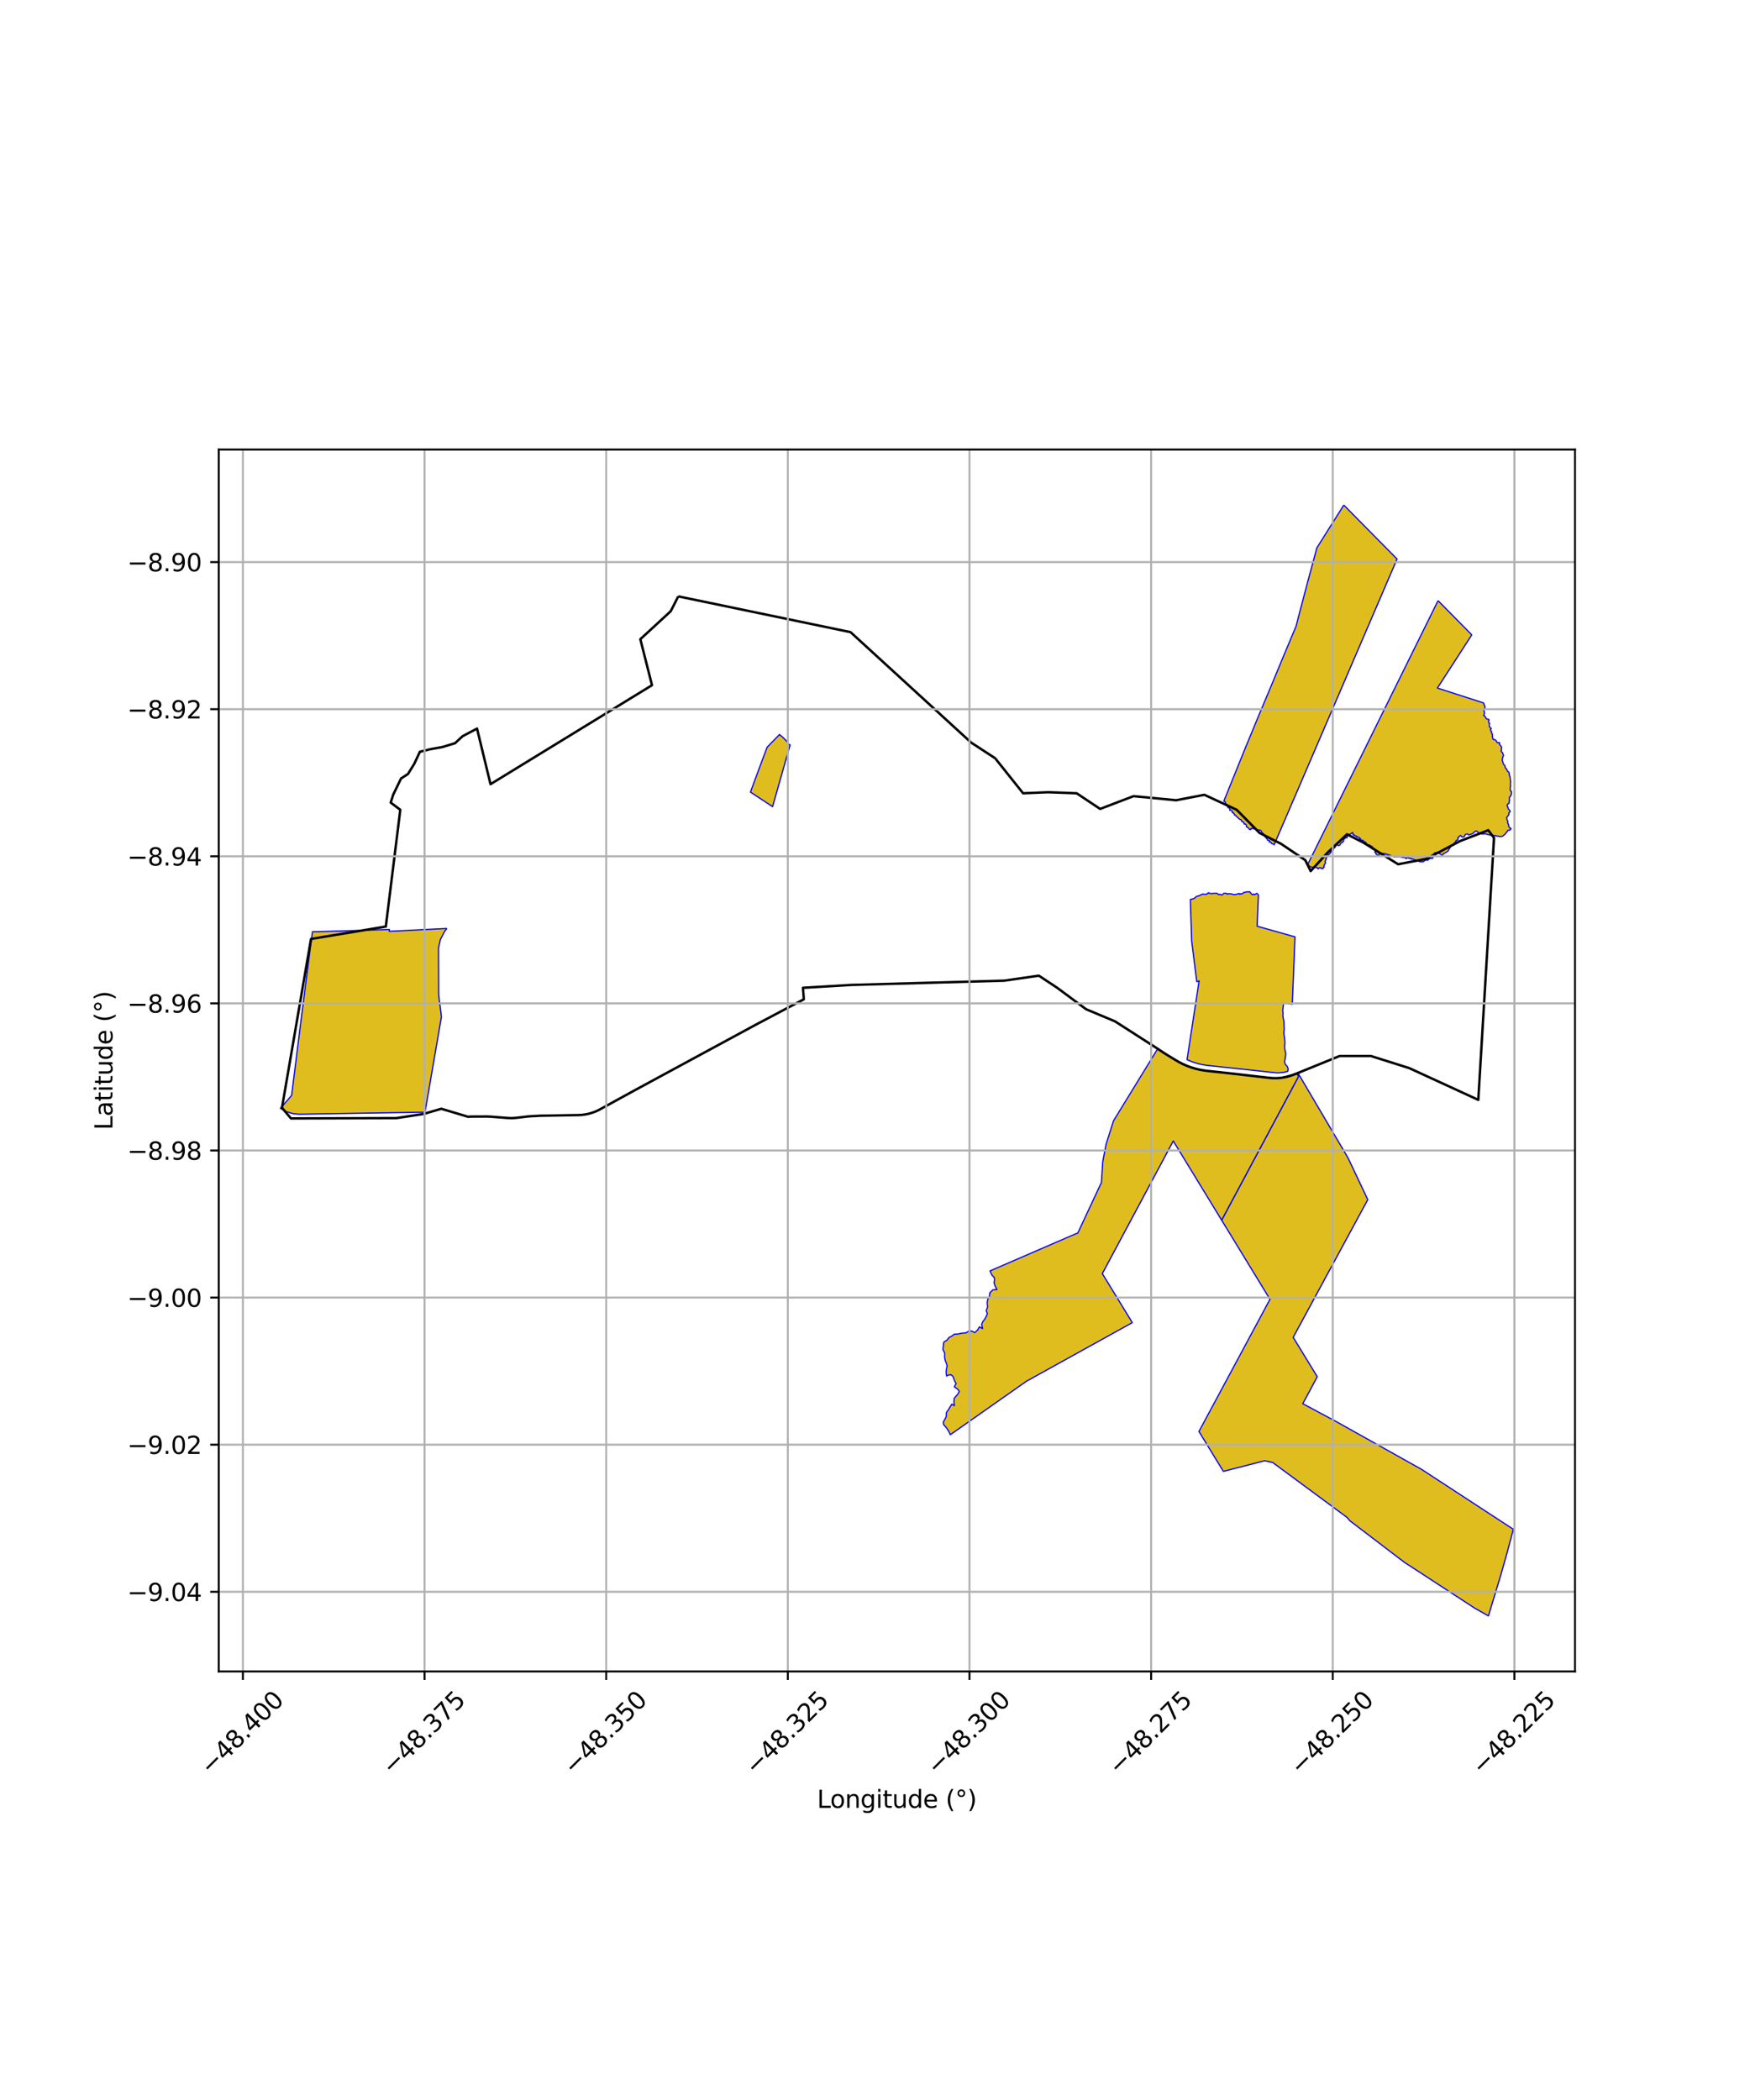<?xml version="1.0" encoding="utf-8" standalone="no"?>
<!DOCTYPE svg PUBLIC "-//W3C//DTD SVG 1.1//EN"
  "http://www.w3.org/Graphics/SVG/1.1/DTD/svg11.dtd">
<svg xmlns:xlink="http://www.w3.org/1999/xlink" width="720pt" height="864pt" viewBox="0 0 720 864" xmlns="http://www.w3.org/2000/svg" version="1.1">
 <defs>
  <style type="text/css">*{stroke-linejoin: round; stroke-linecap: butt}</style>
 </defs>
 <g id="figure_1">
  <g id="patch_1">
   <path d="M 0 864 
L 720 864 
L 720 0 
L 0 0 
z
" style="fill: #ffffff"/>
  </g>
  <g id="axes_1">
   <g id="patch_2">
    <path d="M 90 687.688 
L 648 687.688 
L 648 184.952 
L 90 184.952 
z
" style="fill: #ffffff"/>
   </g>
   <g id="PatchCollection_1">
    <path d="M 183.866 381.984 
L 182.821 383.394 
L 181.177 386.583 
L 180.418 390.031 
L 180.481 409.276 
L 181.621 418.331 
L 174.859 457.581 
L 123.113 458.416 
L 120.517 458.183 
L 117.783 457.349 
L 115.364 456.008 
L 119.988 450.674 
L 123.462 422.853 
L 126.363 400.185 
L 128.544 383.374 
L 160.235 382.433 
L 160.137 383.186 
L 183.866 381.984 
" clip-path="url(#pe76d9f04cf)" style="fill: #e0bd1f; stroke: #0000ff; stroke-width: 0.5"/>
    <path d="M 534.014 441.45 
L 554.183 475.657 
L 554.938 477.079 
L 562.745 493.57 
L 532.051 550.223 
L 541.967 566.426 
L 535.998 577.521 
L 549.532 584.758 
L 584.909 604.556 
L 622.636 629.198 
L 620.116 638.654 
L 617.453 648.072 
L 612.38 664.837 
L 606.777 661.666 
L 577.771 642.755 
L 555.419 625.719 
L 554.111 624.229 
L 523.631 601.718 
L 520.307 600.997 
L 503.323 605.365 
L 502.892 604.648 
L 500.405 600.598 
L 496.843 594.777 
L 493.286 588.95 
L 522.497 534.575 
L 512.493 518.173 
L 502.616 502.01 
L 534.255 442.878 
L 533.495 441.673 
L 534.014 441.45 
" clip-path="url(#pe76d9f04cf)" style="fill: #e0bd1f; stroke: #0000ff; stroke-width: 0.5"/>
    <path d="M 476.304 431.486 
L 486.432 437.827 
L 490.566 439.332 
L 493.625 440.184 
L 523.378 443.582 
L 526.444 443.551 
L 533.495 441.673 
L 534.255 442.878 
L 502.616 502.01 
L 482.718 469.437 
L 453.527 524.001 
L 465.867 544.167 
L 422.265 568.309 
L 390.983 590.293 
L 390.32 588.855 
L 389.572 587.671 
L 388.882 586.843 
L 388.224 586.067 
L 388.115 585.091 
L 388.625 584.157 
L 389.277 582.898 
L 389.39 581.136 
L 390.149 580.124 
L 390.646 579.231 
L 391.623 577.687 
L 392.67 578.332 
L 392.446 576.694 
L 392.614 575.255 
L 393.971 573.708 
L 394.696 572.544 
L 394.061 571.594 
L 392.635 570.584 
L 393.357 569.229 
L 392.75 568.101 
L 392.074 566.323 
L 391.25 565.569 
L 390.065 565.819 
L 389.467 566.136 
L 389.242 564.644 
L 389.354 563.62 
L 389.651 561.966 
L 389.422 561.02 
L 388.903 559.766 
L 388.632 558.352 
L 388.678 556.701 
L 387.963 555.188 
L 388.112 553.762 
L 388.321 552.184 
L 389.718 551.298 
L 390.444 550.286 
L 391.79 549.582 
L 392.571 548.929 
L 394.256 548.841 
L 395.882 548.469 
L 397.342 548.405 
L 398.524 547.715 
L 399.809 547.62 
L 401.023 548.294 
L 402.191 547.216 
L 402.952 545.901 
L 404.276 546.617 
L 403.879 544.851 
L 404.392 543.707 
L 405.131 542.764 
L 405.764 541.608 
L 406.23 540.516 
L 405.775 539.215 
L 406.315 537.705 
L 406.148 535.923 
L 406.405 534.508 
L 407.035 533.711 
L 407.231 531.932 
L 408.498 530.671 
L 410.168 530.551 
L 409.389 529.065 
L 408.983 527.727 
L 409.185 526.728 
L 409.095 525.669 
L 408.096 524.578 
L 407.311 522.892 
L 440.508 508.517 
L 443.45 507.281 
L 453.15 486.525 
L 453.722 477.899 
L 455.059 470.826 
L 458.137 461.116 
L 476.304 431.486 
" clip-path="url(#pe76d9f04cf)" style="fill: #e0bd1f; stroke: #0000ff; stroke-width: 0.5"/>
    <path d="M 525.491 441.423 
L 496.366 438.298 
L 494.308 437.95 
L 493.069 437.655 
L 491.412 437.172 
L 490.262 436.768 
L 488.382 435.98 
L 493.346 403.599 
L 492.382 403.869 
L 490.299 387.246 
L 489.764 370.821 
L 489.785 370.016 
L 490.645 369.876 
L 491.4 369.58 
L 492.255 368.819 
L 493.374 368.505 
L 494.742 367.849 
L 495.87 367.961 
L 496.741 367.775 
L 497.131 367.293 
L 498.315 367.698 
L 499.16 367.561 
L 500.054 367.548 
L 500.687 367.528 
L 501.386 368.087 
L 501.806 367.886 
L 502.501 368.233 
L 502.964 368.133 
L 503.434 367.566 
L 504.397 367.509 
L 504.947 367.889 
L 504.98 367.905 
L 505.152 367.674 
L 506.219 367.727 
L 507.411 367.979 
L 507.703 368.111 
L 509.018 367.895 
L 509.623 367.571 
L 510.089 367.949 
L 510.223 367.689 
L 510.946 367.799 
L 511.785 367.159 
L 513.066 366.933 
L 514.166 366.898 
L 515.106 368.04 
L 515.395 368.092 
L 515.802 367.821 
L 516.181 368.125 
L 517.096 367.533 
L 517.759 368.194 
L 517.22 381.066 
L 532.799 385.453 
L 531.684 413.163 
L 528.09 412.617 
L 528.031 413.518 
L 527.879 414.647 
L 527.765 415.869 
L 527.891 416.833 
L 527.81 417.96 
L 528.033 419.215 
L 528.258 420.358 
L 528.295 421.426 
L 528.3 422.384 
L 528.367 423.493 
L 528.222 424.612 
L 528.274 425.757 
L 528.478 426.816 
L 528.605 428.117 
L 528.634 429.275 
L 528.548 430.416 
L 528.588 431.558 
L 528.807 432.567 
L 528.998 433.612 
L 528.854 434.754 
L 528.682 435.905 
L 528.506 436.821 
L 528.762 437.819 
L 529.588 438.7 
L 529.989 439.765 
L 529.821 440.785 
L 528.62 441.088 
L 527.553 441.272 
L 525.491 441.423 
" clip-path="url(#pe76d9f04cf)" style="fill: #e0bd1f; stroke: #0000ff; stroke-width: 0.5"/>
    <path d="M 591.658 247.118 
L 596.095 251.634 
L 605.537 261.193 
L 591.385 283.085 
L 609.314 288.864 
L 610.323 289.19 
L 610.594 289.748 
L 610.674 290.142 
L 610.966 290.512 
L 610.936 290.97 
L 610.983 291.228 
L 610.462 291.969 
L 610.651 292.558 
L 610.619 292.895 
L 610.804 293.336 
L 610.412 294.401 
L 610.891 294.582 
L 611.393 295.479 
L 611.828 295.89 
L 612.42 295.894 
L 612.648 296.268 
L 612.446 296.659 
L 612.419 297.116 
L 612.889 297.724 
L 612.732 298.002 
L 612.776 298.956 
L 613.046 299.347 
L 613.581 299.709 
L 613.258 300.07 
L 613.245 300.52 
L 613.703 300.95 
L 613.612 301.565 
L 613.929 301.855 
L 614.047 302.604 
L 614.024 303.102 
L 614.236 303.974 
L 614.448 304.281 
L 614.915 304.238 
L 615.52 304.704 
L 616.035 305.579 
L 616.867 305.526 
L 616.998 305.622 
L 616.92 306.261 
L 617.478 306.872 
L 617.854 307.531 
L 617.684 307.965 
L 617.787 308.544 
L 617.549 309.014 
L 617.873 309.377 
L 618.167 309.64 
L 618.443 310.344 
L 618.592 310.929 
L 618.265 311.363 
L 618.245 311.884 
L 618.052 312.466 
L 618.138 313.011 
L 618.453 314.089 
L 618.858 314.733 
L 619.14 314.961 
L 619.319 315.851 
L 619.883 316.474 
L 620.15 317.182 
L 620.812 317.755 
L 620.968 318.4 
L 620.955 318.917 
L 621.291 319.603 
L 621.355 320.372 
L 621.499 321.543 
L 621.409 322.693 
L 621.469 323.191 
L 621.416 323.875 
L 621.324 324.173 
L 621.4 325.223 
L 621.813 325.599 
L 621.879 326.26 
L 621.655 327.21 
L 621.334 327.738 
L 621.034 328.04 
L 621 328.585 
L 621.083 329.342 
L 620.907 329.905 
L 620.842 330.544 
L 620.256 330.887 
L 620.042 331.581 
L 620.486 332.203 
L 620.481 332.695 
L 621.309 333.627 
L 621.218 334.164 
L 620.74 334.441 
L 620.823 335.127 
L 620.31 335.832 
L 619.858 336.344 
L 620.065 337.295 
L 620.362 337.992 
L 620.271 338.603 
L 620.726 339.31 
L 620.714 339.961 
L 621.131 340.625 
L 621.464 340.656 
L 621.662 340.974 
L 621.353 341.454 
L 620.333 341.681 
L 620.155 342.153 
L 619.78 342.41 
L 619.329 343.149 
L 618.708 343.603 
L 618.281 344.027 
L 617.622 344.153 
L 616.995 344.17 
L 616.547 344.02 
L 615.797 343.999 
L 615.164 343.769 
L 614.348 343.781 
L 613.531 343.658 
L 612.666 343.472 
L 611.991 343.303 
L 611.347 343.138 
L 610.722 343.061 
L 610.153 343.159 
L 609.355 343.108 
L 608.699 342.909 
L 608.122 342.429 
L 607.567 341.939 
L 607.254 341.917 
L 606.585 342.293 
L 606.237 342.713 
L 605.838 343.006 
L 605.105 343.268 
L 604.396 343.523 
L 604.093 343.413 
L 603.69 343.083 
L 603.355 343.166 
L 602.78 343.436 
L 602.457 344.202 
L 601.849 344.388 
L 601.406 344.304 
L 600.959 343.738 
L 600.661 343.832 
L 600.311 344.257 
L 599.751 344.653 
L 599.99 345.052 
L 599.659 345.659 
L 599.169 345.724 
L 598.848 346.376 
L 598.524 346.598 
L 598.35 346.905 
L 598.212 347.298 
L 597.658 347.746 
L 597.221 347.985 
L 596.558 348.84 
L 596.055 349.551 
L 595.739 350.148 
L 595.07 350.622 
L 594.444 351 
L 593.969 351.126 
L 593.607 351.661 
L 593.219 351.78 
L 592.099 351.107 
L 591.504 350.988 
L 590.751 350.793 
L 590.246 350.925 
L 589.819 351.385 
L 589.811 351.845 
L 589.924 352.292 
L 589.627 352.569 
L 589.484 353.092 
L 589.125 353.211 
L 588.522 353.099 
L 587.759 353.612 
L 587.396 353.933 
L 586.711 353.803 
L 586.193 354.056 
L 585.57 354.54 
L 584.6 354.542 
L 583.971 354.488 
L 583.415 354.144 
L 582.9 354.291 
L 582.308 353.768 
L 581.89 353.765 
L 581.585 353.574 
L 580.992 353.313 
L 580.649 353.559 
L 580.546 353.26 
L 580.051 353.048 
L 579.837 353.161 
L 579.328 352.892 
L 578.906 352.982 
L 578.401 353.241 
L 578.319 353.024 
L 577.864 352.758 
L 577.041 352.756 
L 576.546 352.647 
L 576.182 352.492 
L 575.155 352.431 
L 574.692 352.515 
L 574.301 352.472 
L 573.702 352.608 
L 573.348 352.353 
L 572.859 352.223 
L 571.996 351.953 
L 571.447 351.688 
L 571.09 351.664 
L 570.752 351.838 
L 570.637 351.453 
L 569.842 351.221 
L 569.334 351.221 
L 568.966 351.062 
L 568.097 351.164 
L 567.699 351.175 
L 567.403 351.383 
L 567.536 351.678 
L 567.132 352.06 
L 566.042 351.305 
L 566.117 350.892 
L 565.598 350.54 
L 565.976 350.235 
L 565.869 349.825 
L 565.578 349.23 
L 565.253 349.348 
L 564.939 349.166 
L 564.673 349.344 
L 564.98 349.004 
L 564.823 348.679 
L 564.411 348.181 
L 563.877 348.006 
L 563.452 347.604 
L 563.276 347.596 
L 562.926 347.72 
L 562.719 347.535 
L 562.269 347.628 
L 562.109 347.376 
L 562.351 347.196 
L 561.89 346.625 
L 561.566 346.297 
L 561.315 346.508 
L 560.913 346.324 
L 560.957 345.872 
L 560.718 345.693 
L 560.292 345.811 
L 560.058 346.044 
L 559.858 345.822 
L 559.97 345.435 
L 559.83 345.155 
L 559.287 345.14 
L 559.506 344.852 
L 559.053 344.463 
L 558.662 344.517 
L 558.438 344.244 
L 558.087 344.269 
L 558.096 344.002 
L 557.707 343.98 
L 557.364 343.653 
L 556.948 343.673 
L 556.941 343.352 
L 556.613 343.286 
L 556.557 342.53 
L 556.302 342.549 
L 555.855 342.99 
L 555.388 343.212 
L 555.088 343.406 
L 555.164 343.706 
L 554.669 343.711 
L 554.156 344.302 
L 554.269 344.708 
L 553.879 344.567 
L 553.645 344.703 
L 552.784 345.415 
L 552.848 345.962 
L 552.412 346.389 
L 552.356 346.661 
L 551.978 346.632 
L 551.626 346.981 
L 551.293 347.697 
L 550.651 347.901 
L 549.918 347.585 
L 549.477 347.968 
L 549.369 348.512 
L 548.751 349.03 
L 548.57 349.623 
L 547.911 350.141 
L 547.742 350.416 
L 547.401 350.388 
L 547.291 350.621 
L 547.472 350.858 
L 546.821 351.548 
L 546.487 351.542 
L 546.357 352.019 
L 545.88 352.691 
L 545.443 353.127 
L 545.689 353.347 
L 545.258 354.231 
L 545.213 354.594 
L 545.413 354.963 
L 545 355.607 
L 544.627 356.389 
L 544.842 356.713 
L 544.427 357.02 
L 544.292 357.394 
L 543.939 357.288 
L 543.539 357.332 
L 543.491 357.025 
L 542.961 357.02 
L 542.629 357.173 
L 542.389 357.469 
L 542.187 357.356 
L 542.118 357.102 
L 541.178 356.893 
L 540.72 356.712 
L 540.34 356.736 
L 539.865 356.926 
L 539.635 356.671 
L 538.903 356.633 
L 538.551 356.098 
L 537.996 355.784 
L 538.188 355.355 
L 591.658 247.118 
" clip-path="url(#pe76d9f04cf)" style="fill: #e0bd1f; stroke: #0000ff; stroke-width: 0.5"/>
    <path d="M 552.876 207.803 
L 574.786 230 
L 524.203 347.603 
L 524.095 347.377 
L 523.846 347.209 
L 523.303 347.142 
L 522.743 346.437 
L 522.346 346.354 
L 522.207 346.456 
L 522.351 345.893 
L 521.451 345.616 
L 521.432 345.313 
L 520.522 344.311 
L 520.085 343.713 
L 520.039 343.4 
L 519.59 342.839 
L 519.044 342.351 
L 519.049 342.098 
L 518.691 341.634 
L 518.499 341.553 
L 518.296 341.601 
L 518.089 341.487 
L 517.75 341.455 
L 517.49 341.742 
L 517.436 341.428 
L 517.134 341.425 
L 516.898 341.155 
L 516.359 340.91 
L 515.719 341.008 
L 515.587 340.683 
L 515.401 340.683 
L 515.217 340.883 
L 515.026 340.771 
L 514.54 341.055 
L 514.65 341.288 
L 514.05 341.279 
L 513.803 340.788 
L 512.768 340.086 
L 512.875 339.831 
L 512.756 339.422 
L 512.36 339.031 
L 511.87 339.046 
L 511.665 338.196 
L 510.913 338.017 
L 510.82 337.457 
L 510.572 337.244 
L 510.215 337.202 
L 509.661 336.791 
L 509.177 336.279 
L 508.661 335.854 
L 508.401 335.456 
L 507.853 335.286 
L 507.864 334.906 
L 507.36 334.357 
L 507.137 334.412 
L 506.926 334.142 
L 507.044 333.946 
L 506.729 333.442 
L 506.289 333.292 
L 505.991 333.421 
L 506.024 332.72 
L 505.612 332.398 
L 505.247 332.304 
L 504.976 331.652 
L 504.791 331.48 
L 504.688 330.995 
L 504.174 330.583 
L 504.19 329.99 
L 503.872 329.763 
L 503.501 329.631 
L 504.311 327.65 
L 512.337 307.801 
L 517.679 294.89 
L 523.662 280.618 
L 527.87 270.445 
L 533.295 257.501 
L 534.273 253.597 
L 538.008 239.465 
L 541.792 225.416 
L 544.548 221.025 
L 552.876 207.803 
" clip-path="url(#pe76d9f04cf)" style="fill: #e0bd1f; stroke: #0000ff; stroke-width: 0.5"/>
    <path d="M 320.34 302.587 
L 320.71 302.168 
L 320.872 302.375 
L 321.901 303.165 
L 322.862 304.13 
L 323.744 305.038 
L 324.344 306.15 
L 325.059 306.482 
L 324.781 307.525 
L 322.898 314.115 
L 318.579 329.35 
L 317.846 331.872 
L 308.76 325.894 
L 312.47 315.825 
L 315.624 307.416 
L 320.34 302.587 
" clip-path="url(#pe76d9f04cf)" style="fill: #e0bd1f; stroke: #0000ff; stroke-width: 0.5"/>
   </g>
   <g id="PatchCollection_2">
    <path d="M 279.06 245.365 
L 349.932 260.082 
L 399.56 305.52 
L 409.426 311.955 
L 420.93 326.375 
L 431.168 325.945 
L 442.97 326.377 
L 452.617 332.816 
L 466.358 327.562 
L 483.889 329.243 
L 495.514 327.001 
L 508.8 333.165 
L 518.211 342.692 
L 527.068 347.175 
L 537.032 353.9 
L 539.247 358.383 
L 546.443 350.537 
L 554.193 343.252 
L 560.836 346.615 
L 575.229 355.581 
L 586.855 353.339 
L 600.694 346.054 
L 612.319 341.571 
L 614.682 344.728 
L 608.209 452.52 
L 579.801 439.449 
L 564.047 434.481 
L 551.135 434.481 
L 534.013 441.449 
L 533.494 441.673 
L 533.082 441.819 
L 531.259 442.511 
L 529.396 443.048 
L 527.531 443.406 
L 525.661 443.579 
L 523.784 443.578 
L 521.946 443.425 
L 520.156 443.223 
L 518.378 443.018 
L 516.603 442.813 
L 514.84 442.609 
L 513.059 442.4 
L 511.251 442.193 
L 509.426 441.978 
L 507.57 441.769 
L 505.669 441.559 
L 503.713 441.346 
L 501.743 441.134 
L 500.012 440.948 
L 498.43 440.78 
L 496.837 440.613 
L 495.167 440.384 
L 493.466 440.072 
L 491.774 439.666 
L 490.112 439.167 
L 488.472 438.569 
L 486.816 437.852 
L 485.179 437.029 
L 483.609 436.124 
L 482.07 435.182 
L 480.506 434.219 
L 478.953 433.259 
L 476.303 431.49 
L 458.781 420.236 
L 446.869 415.236 
L 434.956 406.413 
L 427.402 401.413 
L 413.166 403.472 
L 350.119 405.237 
L 330.362 406.413 
L 330.718 411.136 
L 310.957 421.588 
L 260.908 448.699 
L 246.657 456.524 
L 245.537 457.087 
L 244.349 457.568 
L 243.176 457.948 
L 241.977 458.289 
L 240.742 458.52 
L 239.547 458.688 
L 238.358 458.769 
L 222.007 459.05 
L 220.67 459.149 
L 218.947 459.202 
L 217.287 459.334 
L 215.626 459.527 
L 213.919 459.731 
L 212.214 459.929 
L 210.482 460.049 
L 208.755 459.961 
L 205.349 459.699 
L 203.591 459.558 
L 201.838 459.425 
L 200.136 459.362 
L 198.483 459.375 
L 196.892 459.374 
L 195.608 459.383 
L 193.937 459.393 
L 193.163 459.421 
L 192.663 459.497 
L 181.556 456.176 
L 174.195 458.333 
L 163.102 460.022 
L 119.719 460.158 
L 116.011 455.777 
L 127.961 386.309 
L 158.732 381.21 
L 164.688 333.171 
L 160.75 330.214 
L 161.783 326.946 
L 165.011 320.28 
L 167.852 318.45 
L 170.434 314.267 
L 172.759 309.299 
L 177.02 308.254 
L 182.056 307.339 
L 187.221 305.77 
L 190.32 302.894 
L 196.26 299.757 
L 201.813 322.632 
L 268.249 281.914 
L 263.452 262.992 
L 275.959 251.462 
L 279.06 245.365 
" clip-path="url(#pe76d9f04cf)" style="fill: none; stroke: #000000"/>
   </g>
   <g id="matplotlib.axis_1">
    <g id="xtick_1">
     <g id="line2d_1">
      <path d="M 99.936 687.688 
L 99.936 184.952 
" clip-path="url(#pe76d9f04cf)" style="fill: none; stroke: #b0b0b0; stroke-width: 0.8; stroke-linecap: square"/>
     </g>
     <g id="line2d_2">
      <defs>
       <path id="ma1d3618f55" d="M 0 0 
L 0 3.5 
" style="stroke: #000000; stroke-width: 0.8"/>
      </defs>
      <g>
       <use xlink:href="#ma1d3618f55" x="99.936" y="687.688" style="stroke: #000000; stroke-width: 0.8"/>
      </g>
     </g>
     <g id="text_1">
      <!-- −48.400 -->
      <g transform="translate(86.554 730.729) rotate(-45) scale(0.1 -0.1)">
       <defs>
        <path id="DejaVuSans-2212" d="M 678 2272 
L 4684 2272 
L 4684 1741 
L 678 1741 
L 678 2272 
z
" transform="scale(0.016)"/>
        <path id="DejaVuSans-34" d="M 2419 4116 
L 825 1625 
L 2419 1625 
L 2419 4116 
z
M 2253 4666 
L 3047 4666 
L 3047 1625 
L 3713 1625 
L 3713 1100 
L 3047 1100 
L 3047 0 
L 2419 0 
L 2419 1100 
L 313 1100 
L 313 1709 
L 2253 4666 
z
" transform="scale(0.016)"/>
        <path id="DejaVuSans-38" d="M 2034 2216 
Q 1584 2216 1326 1975 
Q 1069 1734 1069 1313 
Q 1069 891 1326 650 
Q 1584 409 2034 409 
Q 2484 409 2743 651 
Q 3003 894 3003 1313 
Q 3003 1734 2745 1975 
Q 2488 2216 2034 2216 
z
M 1403 2484 
Q 997 2584 770 2862 
Q 544 3141 544 3541 
Q 544 4100 942 4425 
Q 1341 4750 2034 4750 
Q 2731 4750 3128 4425 
Q 3525 4100 3525 3541 
Q 3525 3141 3298 2862 
Q 3072 2584 2669 2484 
Q 3125 2378 3379 2068 
Q 3634 1759 3634 1313 
Q 3634 634 3220 271 
Q 2806 -91 2034 -91 
Q 1263 -91 848 271 
Q 434 634 434 1313 
Q 434 1759 690 2068 
Q 947 2378 1403 2484 
z
M 1172 3481 
Q 1172 3119 1398 2916 
Q 1625 2713 2034 2713 
Q 2441 2713 2670 2916 
Q 2900 3119 2900 3481 
Q 2900 3844 2670 4047 
Q 2441 4250 2034 4250 
Q 1625 4250 1398 4047 
Q 1172 3844 1172 3481 
z
" transform="scale(0.016)"/>
        <path id="DejaVuSans-2e" d="M 684 794 
L 1344 794 
L 1344 0 
L 684 0 
L 684 794 
z
" transform="scale(0.016)"/>
        <path id="DejaVuSans-30" d="M 2034 4250 
Q 1547 4250 1301 3770 
Q 1056 3291 1056 2328 
Q 1056 1369 1301 889 
Q 1547 409 2034 409 
Q 2525 409 2770 889 
Q 3016 1369 3016 2328 
Q 3016 3291 2770 3770 
Q 2525 4250 2034 4250 
z
M 2034 4750 
Q 2819 4750 3233 4129 
Q 3647 3509 3647 2328 
Q 3647 1150 3233 529 
Q 2819 -91 2034 -91 
Q 1250 -91 836 529 
Q 422 1150 422 2328 
Q 422 3509 836 4129 
Q 1250 4750 2034 4750 
z
" transform="scale(0.016)"/>
       </defs>
       <use xlink:href="#DejaVuSans-2212"/>
       <use xlink:href="#DejaVuSans-34" transform="translate(83.789 0)"/>
       <use xlink:href="#DejaVuSans-38" transform="translate(147.412 0)"/>
       <use xlink:href="#DejaVuSans-2e" transform="translate(211.035 0)"/>
       <use xlink:href="#DejaVuSans-34" transform="translate(242.822 0)"/>
       <use xlink:href="#DejaVuSans-30" transform="translate(306.445 0)"/>
       <use xlink:href="#DejaVuSans-30" transform="translate(370.068 0)"/>
      </g>
     </g>
    </g>
    <g id="xtick_2">
     <g id="line2d_3">
      <path d="M 174.669 687.688 
L 174.669 184.952 
" clip-path="url(#pe76d9f04cf)" style="fill: none; stroke: #b0b0b0; stroke-width: 0.8; stroke-linecap: square"/>
     </g>
     <g id="line2d_4">
      <g>
       <use xlink:href="#ma1d3618f55" x="174.669" y="687.688" style="stroke: #000000; stroke-width: 0.8"/>
      </g>
     </g>
     <g id="text_2">
      <!-- −48.375 -->
      <g transform="translate(161.287 730.729) rotate(-45) scale(0.1 -0.1)">
       <defs>
        <path id="DejaVuSans-33" d="M 2597 2516 
Q 3050 2419 3304 2112 
Q 3559 1806 3559 1356 
Q 3559 666 3084 287 
Q 2609 -91 1734 -91 
Q 1441 -91 1130 -33 
Q 819 25 488 141 
L 488 750 
Q 750 597 1062 519 
Q 1375 441 1716 441 
Q 2309 441 2620 675 
Q 2931 909 2931 1356 
Q 2931 1769 2642 2001 
Q 2353 2234 1838 2234 
L 1294 2234 
L 1294 2753 
L 1863 2753 
Q 2328 2753 2575 2939 
Q 2822 3125 2822 3475 
Q 2822 3834 2567 4026 
Q 2313 4219 1838 4219 
Q 1578 4219 1281 4162 
Q 984 4106 628 3988 
L 628 4550 
Q 988 4650 1302 4700 
Q 1616 4750 1894 4750 
Q 2613 4750 3031 4423 
Q 3450 4097 3450 3541 
Q 3450 3153 3228 2886 
Q 3006 2619 2597 2516 
z
" transform="scale(0.016)"/>
        <path id="DejaVuSans-37" d="M 525 4666 
L 3525 4666 
L 3525 4397 
L 1831 0 
L 1172 0 
L 2766 4134 
L 525 4134 
L 525 4666 
z
" transform="scale(0.016)"/>
        <path id="DejaVuSans-35" d="M 691 4666 
L 3169 4666 
L 3169 4134 
L 1269 4134 
L 1269 2991 
Q 1406 3038 1543 3061 
Q 1681 3084 1819 3084 
Q 2600 3084 3056 2656 
Q 3513 2228 3513 1497 
Q 3513 744 3044 326 
Q 2575 -91 1722 -91 
Q 1428 -91 1123 -41 
Q 819 9 494 109 
L 494 744 
Q 775 591 1075 516 
Q 1375 441 1709 441 
Q 2250 441 2565 725 
Q 2881 1009 2881 1497 
Q 2881 1984 2565 2268 
Q 2250 2553 1709 2553 
Q 1456 2553 1204 2497 
Q 953 2441 691 2322 
L 691 4666 
z
" transform="scale(0.016)"/>
       </defs>
       <use xlink:href="#DejaVuSans-2212"/>
       <use xlink:href="#DejaVuSans-34" transform="translate(83.789 0)"/>
       <use xlink:href="#DejaVuSans-38" transform="translate(147.412 0)"/>
       <use xlink:href="#DejaVuSans-2e" transform="translate(211.035 0)"/>
       <use xlink:href="#DejaVuSans-33" transform="translate(242.822 0)"/>
       <use xlink:href="#DejaVuSans-37" transform="translate(306.445 0)"/>
       <use xlink:href="#DejaVuSans-35" transform="translate(370.068 0)"/>
      </g>
     </g>
    </g>
    <g id="xtick_3">
     <g id="line2d_5">
      <path d="M 249.403 687.688 
L 249.403 184.952 
" clip-path="url(#pe76d9f04cf)" style="fill: none; stroke: #b0b0b0; stroke-width: 0.8; stroke-linecap: square"/>
     </g>
     <g id="line2d_6">
      <g>
       <use xlink:href="#ma1d3618f55" x="249.403" y="687.688" style="stroke: #000000; stroke-width: 0.8"/>
      </g>
     </g>
     <g id="text_3">
      <!-- −48.350 -->
      <g transform="translate(236.02 730.729) rotate(-45) scale(0.1 -0.1)">
       <use xlink:href="#DejaVuSans-2212"/>
       <use xlink:href="#DejaVuSans-34" transform="translate(83.789 0)"/>
       <use xlink:href="#DejaVuSans-38" transform="translate(147.412 0)"/>
       <use xlink:href="#DejaVuSans-2e" transform="translate(211.035 0)"/>
       <use xlink:href="#DejaVuSans-33" transform="translate(242.822 0)"/>
       <use xlink:href="#DejaVuSans-35" transform="translate(306.445 0)"/>
       <use xlink:href="#DejaVuSans-30" transform="translate(370.068 0)"/>
      </g>
     </g>
    </g>
    <g id="xtick_4">
     <g id="line2d_7">
      <path d="M 324.136 687.688 
L 324.136 184.952 
" clip-path="url(#pe76d9f04cf)" style="fill: none; stroke: #b0b0b0; stroke-width: 0.8; stroke-linecap: square"/>
     </g>
     <g id="line2d_8">
      <g>
       <use xlink:href="#ma1d3618f55" x="324.136" y="687.688" style="stroke: #000000; stroke-width: 0.8"/>
      </g>
     </g>
     <g id="text_4">
      <!-- −48.325 -->
      <g transform="translate(310.754 730.729) rotate(-45) scale(0.1 -0.1)">
       <defs>
        <path id="DejaVuSans-32" d="M 1228 531 
L 3431 531 
L 3431 0 
L 469 0 
L 469 531 
Q 828 903 1448 1529 
Q 2069 2156 2228 2338 
Q 2531 2678 2651 2914 
Q 2772 3150 2772 3378 
Q 2772 3750 2511 3984 
Q 2250 4219 1831 4219 
Q 1534 4219 1204 4116 
Q 875 4013 500 3803 
L 500 4441 
Q 881 4594 1212 4672 
Q 1544 4750 1819 4750 
Q 2544 4750 2975 4387 
Q 3406 4025 3406 3419 
Q 3406 3131 3298 2873 
Q 3191 2616 2906 2266 
Q 2828 2175 2409 1742 
Q 1991 1309 1228 531 
z
" transform="scale(0.016)"/>
       </defs>
       <use xlink:href="#DejaVuSans-2212"/>
       <use xlink:href="#DejaVuSans-34" transform="translate(83.789 0)"/>
       <use xlink:href="#DejaVuSans-38" transform="translate(147.412 0)"/>
       <use xlink:href="#DejaVuSans-2e" transform="translate(211.035 0)"/>
       <use xlink:href="#DejaVuSans-33" transform="translate(242.822 0)"/>
       <use xlink:href="#DejaVuSans-32" transform="translate(306.445 0)"/>
       <use xlink:href="#DejaVuSans-35" transform="translate(370.068 0)"/>
      </g>
     </g>
    </g>
    <g id="xtick_5">
     <g id="line2d_9">
      <path d="M 398.87 687.688 
L 398.87 184.952 
" clip-path="url(#pe76d9f04cf)" style="fill: none; stroke: #b0b0b0; stroke-width: 0.8; stroke-linecap: square"/>
     </g>
     <g id="line2d_10">
      <g>
       <use xlink:href="#ma1d3618f55" x="398.87" y="687.688" style="stroke: #000000; stroke-width: 0.8"/>
      </g>
     </g>
     <g id="text_5">
      <!-- −48.300 -->
      <g transform="translate(385.487 730.729) rotate(-45) scale(0.1 -0.1)">
       <use xlink:href="#DejaVuSans-2212"/>
       <use xlink:href="#DejaVuSans-34" transform="translate(83.789 0)"/>
       <use xlink:href="#DejaVuSans-38" transform="translate(147.412 0)"/>
       <use xlink:href="#DejaVuSans-2e" transform="translate(211.035 0)"/>
       <use xlink:href="#DejaVuSans-33" transform="translate(242.822 0)"/>
       <use xlink:href="#DejaVuSans-30" transform="translate(306.445 0)"/>
       <use xlink:href="#DejaVuSans-30" transform="translate(370.068 0)"/>
      </g>
     </g>
    </g>
    <g id="xtick_6">
     <g id="line2d_11">
      <path d="M 473.603 687.688 
L 473.603 184.952 
" clip-path="url(#pe76d9f04cf)" style="fill: none; stroke: #b0b0b0; stroke-width: 0.8; stroke-linecap: square"/>
     </g>
     <g id="line2d_12">
      <g>
       <use xlink:href="#ma1d3618f55" x="473.603" y="687.688" style="stroke: #000000; stroke-width: 0.8"/>
      </g>
     </g>
     <g id="text_6">
      <!-- −48.275 -->
      <g transform="translate(460.22 730.729) rotate(-45) scale(0.1 -0.1)">
       <use xlink:href="#DejaVuSans-2212"/>
       <use xlink:href="#DejaVuSans-34" transform="translate(83.789 0)"/>
       <use xlink:href="#DejaVuSans-38" transform="translate(147.412 0)"/>
       <use xlink:href="#DejaVuSans-2e" transform="translate(211.035 0)"/>
       <use xlink:href="#DejaVuSans-32" transform="translate(242.822 0)"/>
       <use xlink:href="#DejaVuSans-37" transform="translate(306.445 0)"/>
       <use xlink:href="#DejaVuSans-35" transform="translate(370.068 0)"/>
      </g>
     </g>
    </g>
    <g id="xtick_7">
     <g id="line2d_13">
      <path d="M 548.336 687.688 
L 548.336 184.952 
" clip-path="url(#pe76d9f04cf)" style="fill: none; stroke: #b0b0b0; stroke-width: 0.8; stroke-linecap: square"/>
     </g>
     <g id="line2d_14">
      <g>
       <use xlink:href="#ma1d3618f55" x="548.336" y="687.688" style="stroke: #000000; stroke-width: 0.8"/>
      </g>
     </g>
     <g id="text_7">
      <!-- −48.250 -->
      <g transform="translate(534.954 730.729) rotate(-45) scale(0.1 -0.1)">
       <use xlink:href="#DejaVuSans-2212"/>
       <use xlink:href="#DejaVuSans-34" transform="translate(83.789 0)"/>
       <use xlink:href="#DejaVuSans-38" transform="translate(147.412 0)"/>
       <use xlink:href="#DejaVuSans-2e" transform="translate(211.035 0)"/>
       <use xlink:href="#DejaVuSans-32" transform="translate(242.822 0)"/>
       <use xlink:href="#DejaVuSans-35" transform="translate(306.445 0)"/>
       <use xlink:href="#DejaVuSans-30" transform="translate(370.068 0)"/>
      </g>
     </g>
    </g>
    <g id="xtick_8">
     <g id="line2d_15">
      <path d="M 623.07 687.688 
L 623.07 184.952 
" clip-path="url(#pe76d9f04cf)" style="fill: none; stroke: #b0b0b0; stroke-width: 0.8; stroke-linecap: square"/>
     </g>
     <g id="line2d_16">
      <g>
       <use xlink:href="#ma1d3618f55" x="623.07" y="687.688" style="stroke: #000000; stroke-width: 0.8"/>
      </g>
     </g>
     <g id="text_8">
      <!-- −48.225 -->
      <g transform="translate(609.687 730.729) rotate(-45) scale(0.1 -0.1)">
       <use xlink:href="#DejaVuSans-2212"/>
       <use xlink:href="#DejaVuSans-34" transform="translate(83.789 0)"/>
       <use xlink:href="#DejaVuSans-38" transform="translate(147.412 0)"/>
       <use xlink:href="#DejaVuSans-2e" transform="translate(211.035 0)"/>
       <use xlink:href="#DejaVuSans-32" transform="translate(242.822 0)"/>
       <use xlink:href="#DejaVuSans-32" transform="translate(306.445 0)"/>
       <use xlink:href="#DejaVuSans-35" transform="translate(370.068 0)"/>
      </g>
     </g>
    </g>
    <g id="text_9">
     <!-- Longitude (°) -->
     <g transform="translate(336.14 743.798) scale(0.1 -0.1)">
      <defs>
       <path id="DejaVuSans-4c" d="M 628 4666 
L 1259 4666 
L 1259 531 
L 3531 531 
L 3531 0 
L 628 0 
L 628 4666 
z
" transform="scale(0.016)"/>
       <path id="DejaVuSans-6f" d="M 1959 3097 
Q 1497 3097 1228 2736 
Q 959 2375 959 1747 
Q 959 1119 1226 758 
Q 1494 397 1959 397 
Q 2419 397 2687 759 
Q 2956 1122 2956 1747 
Q 2956 2369 2687 2733 
Q 2419 3097 1959 3097 
z
M 1959 3584 
Q 2709 3584 3137 3096 
Q 3566 2609 3566 1747 
Q 3566 888 3137 398 
Q 2709 -91 1959 -91 
Q 1206 -91 779 398 
Q 353 888 353 1747 
Q 353 2609 779 3096 
Q 1206 3584 1959 3584 
z
" transform="scale(0.016)"/>
       <path id="DejaVuSans-6e" d="M 3513 2113 
L 3513 0 
L 2938 0 
L 2938 2094 
Q 2938 2591 2744 2837 
Q 2550 3084 2163 3084 
Q 1697 3084 1428 2787 
Q 1159 2491 1159 1978 
L 1159 0 
L 581 0 
L 581 3500 
L 1159 3500 
L 1159 2956 
Q 1366 3272 1645 3428 
Q 1925 3584 2291 3584 
Q 2894 3584 3203 3211 
Q 3513 2838 3513 2113 
z
" transform="scale(0.016)"/>
       <path id="DejaVuSans-67" d="M 2906 1791 
Q 2906 2416 2648 2759 
Q 2391 3103 1925 3103 
Q 1463 3103 1205 2759 
Q 947 2416 947 1791 
Q 947 1169 1205 825 
Q 1463 481 1925 481 
Q 2391 481 2648 825 
Q 2906 1169 2906 1791 
z
M 3481 434 
Q 3481 -459 3084 -895 
Q 2688 -1331 1869 -1331 
Q 1566 -1331 1297 -1286 
Q 1028 -1241 775 -1147 
L 775 -588 
Q 1028 -725 1275 -790 
Q 1522 -856 1778 -856 
Q 2344 -856 2625 -561 
Q 2906 -266 2906 331 
L 2906 616 
Q 2728 306 2450 153 
Q 2172 0 1784 0 
Q 1141 0 747 490 
Q 353 981 353 1791 
Q 353 2603 747 3093 
Q 1141 3584 1784 3584 
Q 2172 3584 2450 3431 
Q 2728 3278 2906 2969 
L 2906 3500 
L 3481 3500 
L 3481 434 
z
" transform="scale(0.016)"/>
       <path id="DejaVuSans-69" d="M 603 3500 
L 1178 3500 
L 1178 0 
L 603 0 
L 603 3500 
z
M 603 4863 
L 1178 4863 
L 1178 4134 
L 603 4134 
L 603 4863 
z
" transform="scale(0.016)"/>
       <path id="DejaVuSans-74" d="M 1172 4494 
L 1172 3500 
L 2356 3500 
L 2356 3053 
L 1172 3053 
L 1172 1153 
Q 1172 725 1289 603 
Q 1406 481 1766 481 
L 2356 481 
L 2356 0 
L 1766 0 
Q 1100 0 847 248 
Q 594 497 594 1153 
L 594 3053 
L 172 3053 
L 172 3500 
L 594 3500 
L 594 4494 
L 1172 4494 
z
" transform="scale(0.016)"/>
       <path id="DejaVuSans-75" d="M 544 1381 
L 544 3500 
L 1119 3500 
L 1119 1403 
Q 1119 906 1312 657 
Q 1506 409 1894 409 
Q 2359 409 2629 706 
Q 2900 1003 2900 1516 
L 2900 3500 
L 3475 3500 
L 3475 0 
L 2900 0 
L 2900 538 
Q 2691 219 2414 64 
Q 2138 -91 1772 -91 
Q 1169 -91 856 284 
Q 544 659 544 1381 
z
M 1991 3584 
L 1991 3584 
z
" transform="scale(0.016)"/>
       <path id="DejaVuSans-64" d="M 2906 2969 
L 2906 4863 
L 3481 4863 
L 3481 0 
L 2906 0 
L 2906 525 
Q 2725 213 2448 61 
Q 2172 -91 1784 -91 
Q 1150 -91 751 415 
Q 353 922 353 1747 
Q 353 2572 751 3078 
Q 1150 3584 1784 3584 
Q 2172 3584 2448 3432 
Q 2725 3281 2906 2969 
z
M 947 1747 
Q 947 1113 1208 752 
Q 1469 391 1925 391 
Q 2381 391 2643 752 
Q 2906 1113 2906 1747 
Q 2906 2381 2643 2742 
Q 2381 3103 1925 3103 
Q 1469 3103 1208 2742 
Q 947 2381 947 1747 
z
" transform="scale(0.016)"/>
       <path id="DejaVuSans-65" d="M 3597 1894 
L 3597 1613 
L 953 1613 
Q 991 1019 1311 708 
Q 1631 397 2203 397 
Q 2534 397 2845 478 
Q 3156 559 3463 722 
L 3463 178 
Q 3153 47 2828 -22 
Q 2503 -91 2169 -91 
Q 1331 -91 842 396 
Q 353 884 353 1716 
Q 353 2575 817 3079 
Q 1281 3584 2069 3584 
Q 2775 3584 3186 3129 
Q 3597 2675 3597 1894 
z
M 3022 2063 
Q 3016 2534 2758 2815 
Q 2500 3097 2075 3097 
Q 1594 3097 1305 2825 
Q 1016 2553 972 2059 
L 3022 2063 
z
" transform="scale(0.016)"/>
       <path id="DejaVuSans-20" transform="scale(0.016)"/>
       <path id="DejaVuSans-28" d="M 1984 4856 
Q 1566 4138 1362 3434 
Q 1159 2731 1159 2009 
Q 1159 1288 1364 580 
Q 1569 -128 1984 -844 
L 1484 -844 
Q 1016 -109 783 600 
Q 550 1309 550 2009 
Q 550 2706 781 3412 
Q 1013 4119 1484 4856 
L 1984 4856 
z
" transform="scale(0.016)"/>
       <path id="DejaVuSans-b0" d="M 1600 4347 
Q 1350 4347 1178 4173 
Q 1006 4000 1006 3750 
Q 1006 3503 1178 3333 
Q 1350 3163 1600 3163 
Q 1850 3163 2022 3333 
Q 2194 3503 2194 3750 
Q 2194 3997 2020 4172 
Q 1847 4347 1600 4347 
z
M 1600 4750 
Q 1800 4750 1984 4673 
Q 2169 4597 2303 4453 
Q 2447 4313 2519 4134 
Q 2591 3956 2591 3750 
Q 2591 3338 2302 3052 
Q 2013 2766 1594 2766 
Q 1172 2766 890 3047 
Q 609 3328 609 3750 
Q 609 4169 896 4459 
Q 1184 4750 1600 4750 
z
" transform="scale(0.016)"/>
       <path id="DejaVuSans-29" d="M 513 4856 
L 1013 4856 
Q 1481 4119 1714 3412 
Q 1947 2706 1947 2009 
Q 1947 1309 1714 600 
Q 1481 -109 1013 -844 
L 513 -844 
Q 928 -128 1133 580 
Q 1338 1288 1338 2009 
Q 1338 2731 1133 3434 
Q 928 4138 513 4856 
z
" transform="scale(0.016)"/>
      </defs>
      <use xlink:href="#DejaVuSans-4c"/>
      <use xlink:href="#DejaVuSans-6f" transform="translate(53.963 0)"/>
      <use xlink:href="#DejaVuSans-6e" transform="translate(115.145 0)"/>
      <use xlink:href="#DejaVuSans-67" transform="translate(178.523 0)"/>
      <use xlink:href="#DejaVuSans-69" transform="translate(242 0)"/>
      <use xlink:href="#DejaVuSans-74" transform="translate(269.783 0)"/>
      <use xlink:href="#DejaVuSans-75" transform="translate(308.992 0)"/>
      <use xlink:href="#DejaVuSans-64" transform="translate(372.371 0)"/>
      <use xlink:href="#DejaVuSans-65" transform="translate(435.848 0)"/>
      <use xlink:href="#DejaVuSans-20" transform="translate(497.371 0)"/>
      <use xlink:href="#DejaVuSans-28" transform="translate(529.158 0)"/>
      <use xlink:href="#DejaVuSans-b0" transform="translate(568.172 0)"/>
      <use xlink:href="#DejaVuSans-29" transform="translate(618.172 0)"/>
     </g>
    </g>
   </g>
   <g id="matplotlib.axis_2">
    <g id="ytick_1">
     <g id="line2d_17">
      <path d="M 90 654.911 
L 648 654.911 
" clip-path="url(#pe76d9f04cf)" style="fill: none; stroke: #b0b0b0; stroke-width: 0.8; stroke-linecap: square"/>
     </g>
     <g id="line2d_18">
      <defs>
       <path id="me7083718c6" d="M 0 0 
L -3.5 0 
" style="stroke: #000000; stroke-width: 0.8"/>
      </defs>
      <g>
       <use xlink:href="#me7083718c6" x="90" y="654.911" style="stroke: #000000; stroke-width: 0.8"/>
      </g>
     </g>
     <g id="text_10">
      <!-- −9.04 -->
      <g transform="translate(52.355 658.711) scale(0.1 -0.1)">
       <defs>
        <path id="DejaVuSans-39" d="M 703 97 
L 703 672 
Q 941 559 1184 500 
Q 1428 441 1663 441 
Q 2288 441 2617 861 
Q 2947 1281 2994 2138 
Q 2813 1869 2534 1725 
Q 2256 1581 1919 1581 
Q 1219 1581 811 2004 
Q 403 2428 403 3163 
Q 403 3881 828 4315 
Q 1253 4750 1959 4750 
Q 2769 4750 3195 4129 
Q 3622 3509 3622 2328 
Q 3622 1225 3098 567 
Q 2575 -91 1691 -91 
Q 1453 -91 1209 -44 
Q 966 3 703 97 
z
M 1959 2075 
Q 2384 2075 2632 2365 
Q 2881 2656 2881 3163 
Q 2881 3666 2632 3958 
Q 2384 4250 1959 4250 
Q 1534 4250 1286 3958 
Q 1038 3666 1038 3163 
Q 1038 2656 1286 2365 
Q 1534 2075 1959 2075 
z
" transform="scale(0.016)"/>
       </defs>
       <use xlink:href="#DejaVuSans-2212"/>
       <use xlink:href="#DejaVuSans-39" transform="translate(83.789 0)"/>
       <use xlink:href="#DejaVuSans-2e" transform="translate(147.412 0)"/>
       <use xlink:href="#DejaVuSans-30" transform="translate(179.199 0)"/>
       <use xlink:href="#DejaVuSans-34" transform="translate(242.822 0)"/>
      </g>
     </g>
    </g>
    <g id="ytick_2">
     <g id="line2d_19">
      <path d="M 90 594.389 
L 648 594.389 
" clip-path="url(#pe76d9f04cf)" style="fill: none; stroke: #b0b0b0; stroke-width: 0.8; stroke-linecap: square"/>
     </g>
     <g id="line2d_20">
      <g>
       <use xlink:href="#me7083718c6" x="90" y="594.389" style="stroke: #000000; stroke-width: 0.8"/>
      </g>
     </g>
     <g id="text_11">
      <!-- −9.02 -->
      <g transform="translate(52.355 598.189) scale(0.1 -0.1)">
       <use xlink:href="#DejaVuSans-2212"/>
       <use xlink:href="#DejaVuSans-39" transform="translate(83.789 0)"/>
       <use xlink:href="#DejaVuSans-2e" transform="translate(147.412 0)"/>
       <use xlink:href="#DejaVuSans-30" transform="translate(179.199 0)"/>
       <use xlink:href="#DejaVuSans-32" transform="translate(242.822 0)"/>
      </g>
     </g>
    </g>
    <g id="ytick_3">
     <g id="line2d_21">
      <path d="M 90 533.867 
L 648 533.867 
" clip-path="url(#pe76d9f04cf)" style="fill: none; stroke: #b0b0b0; stroke-width: 0.8; stroke-linecap: square"/>
     </g>
     <g id="line2d_22">
      <g>
       <use xlink:href="#me7083718c6" x="90" y="533.867" style="stroke: #000000; stroke-width: 0.8"/>
      </g>
     </g>
     <g id="text_12">
      <!-- −9.00 -->
      <g transform="translate(52.355 537.667) scale(0.1 -0.1)">
       <use xlink:href="#DejaVuSans-2212"/>
       <use xlink:href="#DejaVuSans-39" transform="translate(83.789 0)"/>
       <use xlink:href="#DejaVuSans-2e" transform="translate(147.412 0)"/>
       <use xlink:href="#DejaVuSans-30" transform="translate(179.199 0)"/>
       <use xlink:href="#DejaVuSans-30" transform="translate(242.822 0)"/>
      </g>
     </g>
    </g>
    <g id="ytick_4">
     <g id="line2d_23">
      <path d="M 90 473.345 
L 648 473.345 
" clip-path="url(#pe76d9f04cf)" style="fill: none; stroke: #b0b0b0; stroke-width: 0.8; stroke-linecap: square"/>
     </g>
     <g id="line2d_24">
      <g>
       <use xlink:href="#me7083718c6" x="90" y="473.345" style="stroke: #000000; stroke-width: 0.8"/>
      </g>
     </g>
     <g id="text_13">
      <!-- −8.98 -->
      <g transform="translate(52.355 477.145) scale(0.1 -0.1)">
       <use xlink:href="#DejaVuSans-2212"/>
       <use xlink:href="#DejaVuSans-38" transform="translate(83.789 0)"/>
       <use xlink:href="#DejaVuSans-2e" transform="translate(147.412 0)"/>
       <use xlink:href="#DejaVuSans-39" transform="translate(179.199 0)"/>
       <use xlink:href="#DejaVuSans-38" transform="translate(242.822 0)"/>
      </g>
     </g>
    </g>
    <g id="ytick_5">
     <g id="line2d_25">
      <path d="M 90 412.823 
L 648 412.823 
" clip-path="url(#pe76d9f04cf)" style="fill: none; stroke: #b0b0b0; stroke-width: 0.8; stroke-linecap: square"/>
     </g>
     <g id="line2d_26">
      <g>
       <use xlink:href="#me7083718c6" x="90" y="412.823" style="stroke: #000000; stroke-width: 0.8"/>
      </g>
     </g>
     <g id="text_14">
      <!-- −8.96 -->
      <g transform="translate(52.355 416.623) scale(0.1 -0.1)">
       <defs>
        <path id="DejaVuSans-36" d="M 2113 2584 
Q 1688 2584 1439 2293 
Q 1191 2003 1191 1497 
Q 1191 994 1439 701 
Q 1688 409 2113 409 
Q 2538 409 2786 701 
Q 3034 994 3034 1497 
Q 3034 2003 2786 2293 
Q 2538 2584 2113 2584 
z
M 3366 4563 
L 3366 3988 
Q 3128 4100 2886 4159 
Q 2644 4219 2406 4219 
Q 1781 4219 1451 3797 
Q 1122 3375 1075 2522 
Q 1259 2794 1537 2939 
Q 1816 3084 2150 3084 
Q 2853 3084 3261 2657 
Q 3669 2231 3669 1497 
Q 3669 778 3244 343 
Q 2819 -91 2113 -91 
Q 1303 -91 875 529 
Q 447 1150 447 2328 
Q 447 3434 972 4092 
Q 1497 4750 2381 4750 
Q 2619 4750 2861 4703 
Q 3103 4656 3366 4563 
z
" transform="scale(0.016)"/>
       </defs>
       <use xlink:href="#DejaVuSans-2212"/>
       <use xlink:href="#DejaVuSans-38" transform="translate(83.789 0)"/>
       <use xlink:href="#DejaVuSans-2e" transform="translate(147.412 0)"/>
       <use xlink:href="#DejaVuSans-39" transform="translate(179.199 0)"/>
       <use xlink:href="#DejaVuSans-36" transform="translate(242.822 0)"/>
      </g>
     </g>
    </g>
    <g id="ytick_6">
     <g id="line2d_27">
      <path d="M 90 352.301 
L 648 352.301 
" clip-path="url(#pe76d9f04cf)" style="fill: none; stroke: #b0b0b0; stroke-width: 0.8; stroke-linecap: square"/>
     </g>
     <g id="line2d_28">
      <g>
       <use xlink:href="#me7083718c6" x="90" y="352.301" style="stroke: #000000; stroke-width: 0.8"/>
      </g>
     </g>
     <g id="text_15">
      <!-- −8.94 -->
      <g transform="translate(52.355 356.101) scale(0.1 -0.1)">
       <use xlink:href="#DejaVuSans-2212"/>
       <use xlink:href="#DejaVuSans-38" transform="translate(83.789 0)"/>
       <use xlink:href="#DejaVuSans-2e" transform="translate(147.412 0)"/>
       <use xlink:href="#DejaVuSans-39" transform="translate(179.199 0)"/>
       <use xlink:href="#DejaVuSans-34" transform="translate(242.822 0)"/>
      </g>
     </g>
    </g>
    <g id="ytick_7">
     <g id="line2d_29">
      <path d="M 90 291.779 
L 648 291.779 
" clip-path="url(#pe76d9f04cf)" style="fill: none; stroke: #b0b0b0; stroke-width: 0.8; stroke-linecap: square"/>
     </g>
     <g id="line2d_30">
      <g>
       <use xlink:href="#me7083718c6" x="90" y="291.779" style="stroke: #000000; stroke-width: 0.8"/>
      </g>
     </g>
     <g id="text_16">
      <!-- −8.92 -->
      <g transform="translate(52.355 295.579) scale(0.1 -0.1)">
       <use xlink:href="#DejaVuSans-2212"/>
       <use xlink:href="#DejaVuSans-38" transform="translate(83.789 0)"/>
       <use xlink:href="#DejaVuSans-2e" transform="translate(147.412 0)"/>
       <use xlink:href="#DejaVuSans-39" transform="translate(179.199 0)"/>
       <use xlink:href="#DejaVuSans-32" transform="translate(242.822 0)"/>
      </g>
     </g>
    </g>
    <g id="ytick_8">
     <g id="line2d_31">
      <path d="M 90 231.258 
L 648 231.258 
" clip-path="url(#pe76d9f04cf)" style="fill: none; stroke: #b0b0b0; stroke-width: 0.8; stroke-linecap: square"/>
     </g>
     <g id="line2d_32">
      <g>
       <use xlink:href="#me7083718c6" x="90" y="231.258" style="stroke: #000000; stroke-width: 0.8"/>
      </g>
     </g>
     <g id="text_17">
      <!-- −8.90 -->
      <g transform="translate(52.355 235.057) scale(0.1 -0.1)">
       <use xlink:href="#DejaVuSans-2212"/>
       <use xlink:href="#DejaVuSans-38" transform="translate(83.789 0)"/>
       <use xlink:href="#DejaVuSans-2e" transform="translate(147.412 0)"/>
       <use xlink:href="#DejaVuSans-39" transform="translate(179.199 0)"/>
       <use xlink:href="#DejaVuSans-30" transform="translate(242.822 0)"/>
      </g>
     </g>
    </g>
    <g id="text_18">
     <!-- Latitude (°) -->
     <g transform="translate(46.275 464.89) rotate(-90) scale(0.1 -0.1)">
      <defs>
       <path id="DejaVuSans-61" d="M 2194 1759 
Q 1497 1759 1228 1600 
Q 959 1441 959 1056 
Q 959 750 1161 570 
Q 1363 391 1709 391 
Q 2188 391 2477 730 
Q 2766 1069 2766 1631 
L 2766 1759 
L 2194 1759 
z
M 3341 1997 
L 3341 0 
L 2766 0 
L 2766 531 
Q 2569 213 2275 61 
Q 1981 -91 1556 -91 
Q 1019 -91 701 211 
Q 384 513 384 1019 
Q 384 1609 779 1909 
Q 1175 2209 1959 2209 
L 2766 2209 
L 2766 2266 
Q 2766 2663 2505 2880 
Q 2244 3097 1772 3097 
Q 1472 3097 1187 3025 
Q 903 2953 641 2809 
L 641 3341 
Q 956 3463 1253 3523 
Q 1550 3584 1831 3584 
Q 2591 3584 2966 3190 
Q 3341 2797 3341 1997 
z
" transform="scale(0.016)"/>
      </defs>
      <use xlink:href="#DejaVuSans-4c"/>
      <use xlink:href="#DejaVuSans-61" transform="translate(55.713 0)"/>
      <use xlink:href="#DejaVuSans-74" transform="translate(116.992 0)"/>
      <use xlink:href="#DejaVuSans-69" transform="translate(156.201 0)"/>
      <use xlink:href="#DejaVuSans-74" transform="translate(183.984 0)"/>
      <use xlink:href="#DejaVuSans-75" transform="translate(223.193 0)"/>
      <use xlink:href="#DejaVuSans-64" transform="translate(286.572 0)"/>
      <use xlink:href="#DejaVuSans-65" transform="translate(350.049 0)"/>
      <use xlink:href="#DejaVuSans-20" transform="translate(411.572 0)"/>
      <use xlink:href="#DejaVuSans-28" transform="translate(443.359 0)"/>
      <use xlink:href="#DejaVuSans-b0" transform="translate(482.373 0)"/>
      <use xlink:href="#DejaVuSans-29" transform="translate(532.373 0)"/>
     </g>
    </g>
   </g>
   <g id="patch_3">
    <path d="M 90 687.688 
L 90 184.952 
" style="fill: none; stroke: #000000; stroke-width: 0.8; stroke-linejoin: miter; stroke-linecap: square"/>
   </g>
   <g id="patch_4">
    <path d="M 648 687.688 
L 648 184.952 
" style="fill: none; stroke: #000000; stroke-width: 0.8; stroke-linejoin: miter; stroke-linecap: square"/>
   </g>
   <g id="patch_5">
    <path d="M 90 687.688 
L 648 687.688 
" style="fill: none; stroke: #000000; stroke-width: 0.8; stroke-linejoin: miter; stroke-linecap: square"/>
   </g>
   <g id="patch_6">
    <path d="M 90 184.952 
L 648 184.952 
" style="fill: none; stroke: #000000; stroke-width: 0.8; stroke-linejoin: miter; stroke-linecap: square"/>
   </g>
  </g>
 </g>
 <defs>
  <clipPath id="pe76d9f04cf">
   <rect x="90" y="184.952" width="558" height="502.737"/>
  </clipPath>
 </defs>
</svg>
